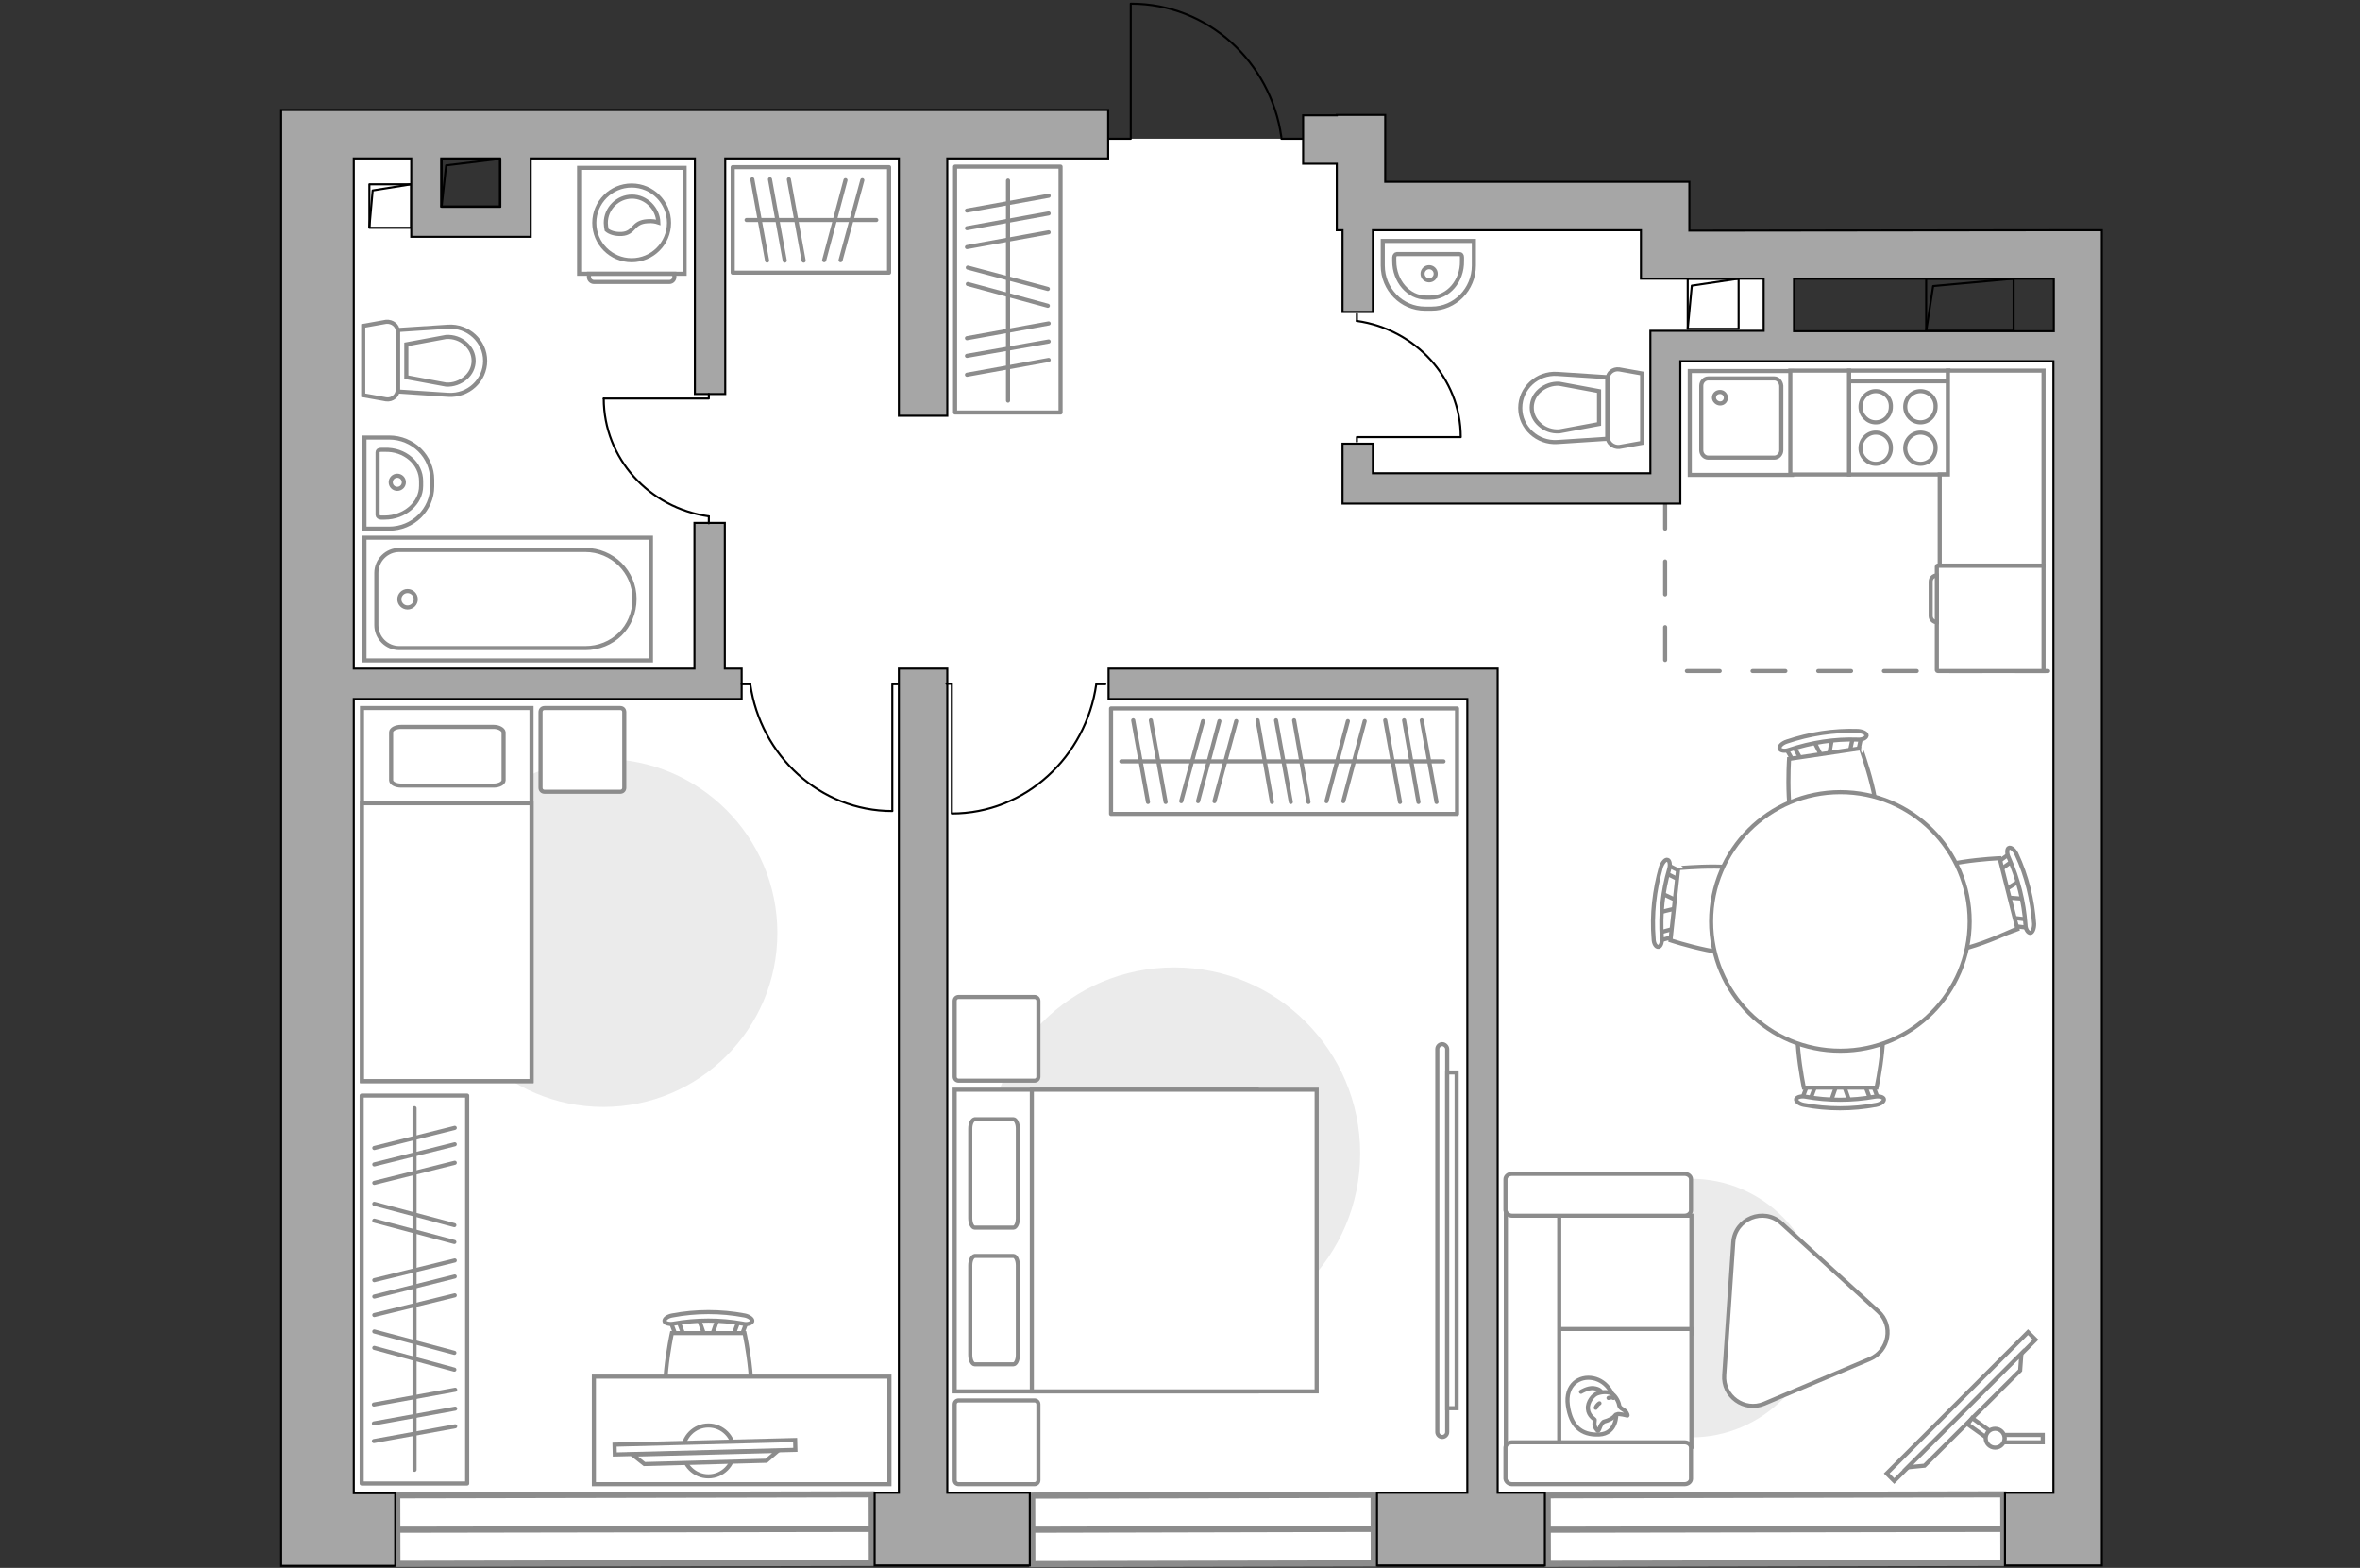 <?xml version="1.0" encoding="utf-8"?>
<!-- Generator: Adobe Illustrator 27.2.0, SVG Export Plug-In . SVG Version: 6.00 Build 0)  -->
<svg version="1.1" xmlns="http://www.w3.org/2000/svg" xmlns:xlink="http://www.w3.org/1999/xlink" x="0px" y="0px"
	 viewBox="0 0 575 382" style="enable-background:new 0 0 575 382;" xml:space="preserve">
<rect x="0" y="0" width="575" height="382" fill="#333333" stroke="none"/>
<style type="text/css">
	.st0{fill:#FFFFFF;}
	.st1{fill:#FFFFFF;stroke:#8C8C8C;stroke-width:1.5;stroke-linecap:round;stroke-miterlimit:10;}
	.st2{fill:none;stroke:#8C8C8C;stroke-linecap:round;stroke-linejoin:round;stroke-miterlimit:10;stroke-dasharray:8;}
	.st3{fill:none;stroke:#000000;stroke-width:0.5;stroke-linecap:round;stroke-linejoin:round;stroke-miterlimit:10;}
	.st4{fill:#A6A6A6;stroke:#000000;stroke-width:0.5;stroke-miterlimit:10;}
	.st5{fill:#FFFFFF;stroke:#8C8C8C;stroke-miterlimit:10;}
	.st6{fill:#EBEBEB;}
	.st7{fill:none;stroke:#8C8C8C;stroke-linecap:round;stroke-linejoin:round;stroke-miterlimit:10;}
	.st8{fill:#FFFFFF;stroke:#8C8C8C;stroke-linecap:round;stroke-linejoin:round;stroke-miterlimit:10;}
	.st9{fill-rule:evenodd;clip-rule:evenodd;fill:#FFFFFF;fill-opacity:0.1;stroke:#8C8C8C;stroke-miterlimit:10;}
</style>
<g id="bg_1_">
	<polygon class="st0" points="433.4,84.3 433.4,62.8 405.7,62.8 405.7,49.5 331.7,49.5 331.7,33.8 317.3,33.8 269.9,33.8 
		125.5,33.8 125.5,54 105.2,54 105.2,33.8 78,33.8 77.3,372.5 506.3,372.5 506.3,84.3 	"/>
</g>
<g id="windows_1_">
	<g>
		
			<rect x="251.5" y="364.3" transform="matrix(1 -2.093495e-03 2.093495e-03 1 -0.779 0.615)" class="st1" width="83.2" height="16.7"/>
		<line class="st1" x1="251.5" y1="372.7" x2="334.8" y2="372.5"/>
	</g>
	<g>
		
			<rect x="96.8" y="364.2" transform="matrix(1 -2.093547e-03 2.093547e-03 1 -0.78 0.325)" class="st1" width="115.6" height="16.7"/>
		<line class="st1" x1="96.8" y1="372.7" x2="212.4" y2="372.5"/>
	</g>
	<g>
		
			<rect x="377.1" y="364.2" transform="matrix(1 -2.093542e-03 2.093542e-03 1 -0.779 0.906)" class="st1" width="111" height="16.7"/>
		<line class="st1" x1="377.1" y1="372.7" x2="488.1" y2="372.5"/>
	</g>
</g>
<g id="plan">
	<polyline class="st2" points="405.7,120.8 405.7,163.5 504.9,163.5 	"/>
	<g>
		<polyline class="st3" points="275.5,0.9 275.5,33.8 269.9,33.8 		"/>
		<line class="st3" x1="317.3" y1="33.8" x2="312.2" y2="33.8"/>
		<path class="st3" d="M312.2,33.4c-2.6-18.4-18-32.5-36.6-32.5"/>
	</g>
	<g>
		<rect x="90" y="44.9" class="st3" width="10.2" height="10.6"/>
		<polyline class="st3" points="90,55.4 90.8,46.4 100.2,44.9 		"/>
	</g>
	<g>
		<rect x="411.2" y="67.9" class="st3" width="12.4" height="12.2"/>
		<polyline class="st3" points="411.2,80.1 412.2,69.6 423.6,67.9 		"/>
	</g>
	<g>
		<rect x="469.3" y="67.9" class="st3" width="21.3" height="12.7"/>
		<polyline class="st3" points="469.3,80.7 471,69.7 490.6,67.9 		"/>
	</g>
	<g>
		<path class="st4" d="M500.4,56.1L500.4,56.1l-88.8,0.1V44.3h-10h-1.8h-62.3V28h-11.8v0.1h-8.2v11.8h8.2v16.2h1.4V76h7.4V56.1h3
			h62.3v0.1v1v10.7h29.9v12.7h-27.6v1.5V88v27.3h-67.6v-7.2h-7.4v7.2v6.8v0.6h82.3V122v-6.8V88h90.9v275.7h-11.8v17.7h23.6v-13v-4.7
			V67.9V56.2v-0.1H500.4z M500.4,80.7h-63.3V67.9h63.3V80.7z"/>
		<polygon class="st4" points="230.8,162.9 219,162.9 219,363.7 213.1,363.7 213.1,381.4 250.9,381.4 250.9,363.7 230.8,363.7 		"/>
		<path class="st4" d="M83.2,26.8H68.5v337v3.8v13.9h27.8v-17.7H86.2V170.3h94.5v-7.4h-4.1v-35.5h-7.4v35.5h-83V38.6h14v19.1h7h0.4
			h14.3h7.4v-7.4V38.6h40v57.4h7.4V38.6H219v62.7h11.8V38.6H270V26.8H86.2H83.2z M121.8,50.3h-14.3V38.6h14.3V50.3z"/>
		<polygon class="st4" points="364.9,170.3 364.9,168.2 364.9,162.9 270.1,162.9 270.1,170.3 357.5,170.3 357.5,363.7 335.5,363.7 
			335.5,381.4 376.4,381.4 376.4,363.7 364.9,363.7 		"/>
	</g>
	<g>
		<rect x="107.6" y="38.7" class="st3" width="14.3" height="11.7"/>
		<polyline class="st3" points="107.6,50.3 108.7,40.3 121.8,38.7 		"/>
	</g>
	<g>
		<path id="wc_00000054962273456263413050000007240875303811314565_" class="st5" d="M108.7,82.1"/>
		<g id="Group_26_00000110436449348492499770000003603127004881502094_">
			<path id="Vector_130_00000141444464153486136660000016011521840908331658_" class="st5" d="M96.9,80.7V95c0,1.4-1.3,2.5-2.8,2.3
				l-5.6-1l0-16.9l5.6-1C95.6,78.3,96.9,79.3,96.9,80.7z"/>
			<path id="Vector_131_00000138550145756518801590000015049081795756765360_" class="st5" d="M118.2,87.9c0,4.8-4.1,8.6-9,8.3
				L97,95.4v-15l12.2-0.8C114,79.3,118.2,83.1,118.2,87.9z"/>
			<path id="Vector_132_00000096741614809153202550000007839733466149132450_" class="st5" d="M99,91.9l9.7,1.8
				c1.7,0.1,3.4-0.5,4.7-1.6c1.3-1.1,2-2.6,2-4.2c0-1.6-0.7-3.1-2-4.2c-1.2-1.1-2.9-1.7-4.7-1.6L99,83.9V91.9z"/>
		</g>
	</g>
	<g>
		<path id="Vector_134_00000047054508325629811120000015844466394147280772_" class="st5" d="M105.3,116.9v1.6
			c0,5.7-4.7,10.3-10.5,10.3h-6v-22.2h6C100.6,106.6,105.3,111.2,105.3,116.9z"/>
		<path id="Vector_133_00000140730736799016950380000010254624713655182257_" class="st5" d="M102.6,117.2v1.2c0,4.2-4,7.7-8.9,7.7
			h-0.9c-0.4,0-0.8-0.3-0.8-0.6v-15.3c0-0.4,0.3-0.6,0.8-0.6h0.9C98.6,109.4,102.6,112.9,102.6,117.2z"/>
		<circle class="st5" cx="96.8" cy="117.5" r="1.6"/>
	</g>
	<g>
		<path id="wc_00000177468691346511037850000007601661122276325290_" class="st5" d="M379.9,105.1"/>
		<g id="Group_26_00000052790147410494628650000015900182973284179371_">
			<path id="Vector_130_00000149372832673479483790000013852373527114375069_" class="st5" d="M391.7,106.5l0-14.2
				c0-1.4,1.3-2.5,2.8-2.3l5.6,1v16.9l-5.6,1C393,109,391.7,107.9,391.7,106.5z"/>
			<path id="Vector_131_00000159434310665879411980000000478380268053418170_" class="st5" d="M370.4,99.4c0-4.8,4.1-8.6,9-8.3
				l12.2,0.8v15l-12.2,0.8C374.6,108,370.4,104.2,370.4,99.4z"/>
			<path id="Vector_132_00000128471228154154582910000018006945820785174966_" class="st5" d="M389.6,95.3l-9.7-1.8
				c-1.7-0.1-3.4,0.5-4.7,1.6c-1.3,1.1-2,2.6-2,4.2c0,1.6,0.7,3.1,2,4.2c1.2,1.1,2.9,1.7,4.7,1.6l9.7-1.8L389.6,95.3z"/>
		</g>
	</g>
	<g>
		<path id="Vector_134_00000039134661182101484570000010881807649437531551_" class="st5" d="M348.8,75.2h-1.6
			c-5.7,0-10.3-4.7-10.3-10.5v-6h22.2v6C359.1,70.5,354.5,75.2,348.8,75.2z"/>
		<path id="Vector_133_00000144336225176375112260000017951630780367026868_" class="st5" d="M348.6,72.5h-1.2c-4.2,0-7.7-4-7.7-8.9
			v-0.9c0-0.4,0.3-0.8,0.6-0.8h15.3c0.4,0,0.6,0.3,0.6,0.8v0.9C356.3,68.5,352.8,72.5,348.6,72.5z"/>
		<circle class="st5" cx="348.2" cy="66.7" r="1.6"/>
	</g>
	<g>
		<g>
			<path id="Vector_135_00000098924545686015580280000017054296085363446428_" class="st5" d="M158.6,160.9H88.8V131h69.8V160.9z"/>
			<path id="Vector_136_00000087396877212963517080000008016399409073693354_" class="st5" d="M154.6,145.9L154.6,145.9
				c0,7-5.4,12-12,12H97.3c-3.1,0-5.6-2.5-5.6-5.6v-12.7c0-3.1,2.5-5.6,5.6-5.6h45.3C149.2,134,154.6,139.3,154.6,145.9z"/>
		</g>
		<circle class="st5" cx="99.3" cy="146" r="2"/>
	</g>
	<g>
		<g id="Group_27_00000052092408343824114590000000687479189026238654_">
			<path id="Vector_140_00000029738453332391438780000007073055264313956022_" class="st5" d="M411.7,115.7h24.9V90.4h-24.9V115.7z"
				/>
		</g>
		<path id="Vector_141_00000160902736409550164610000015871927286558888116_" class="st5" d="M432.3,92.2h-16.1
			c-0.9,0-1.7,0.8-1.7,1.8v15.7c0,1,0.8,1.8,1.7,1.8h16.1c0.9,0,1.7-0.8,1.7-1.8V94C433.9,93,433.2,92.2,432.3,92.2z"/>
		<path id="Vector_139_00000102506031580211936250000009395964336782485398_" class="st5" d="M419.1,98.3c-0.8,0-1.5-0.7-1.5-1.4
			c0-0.8,0.6-1.4,1.5-1.4c0.8,0,1.4,0.7,1.4,1.4C420.5,97.7,419.9,98.3,419.1,98.3z"/>
	</g>
</g>
<g id="furniture_1_">
	<path id="Vector_00000059296126364986264920000013004066146363219636_" class="st6" d="M286.1,235.7c25,0,45.3,20.3,45.3,45.3
		s-20.3,45.3-45.3,45.3s-45.3-20.3-45.3-45.3S261,235.7,286.1,235.7z"/>
	<g>
		<path id="Vector_98_00000028326571947836839060000016934192090456936088_" class="st5" d="M306.2,339v-73.5h-73.6V339H306.2z"/>
		<path id="Vector_99_00000119836131184499651120000016092037739154306436_" class="st5" d="M320.8,265.5V339h-69.4v-64.8v-8.7h9.4
			H320.8z"/>
		<path id="Vector_100_00000128474182487681532800000003850805852994248371_" class="st7" d="M236.4,308.3v21.8
			c0,1.3,0.5,2.3,1.1,2.3h9.4c0.6,0,1.1-1,1.1-2.3v-21.8c0-1.3-0.5-2.3-1.1-2.3h-9.4C236.9,306.1,236.4,307,236.4,308.3z"/>
		<path id="Vector_101_00000103237186692746193430000009099703916410049187_" class="st7" d="M236.4,275v21.8c0,1.3,0.5,2.3,1.1,2.3
			h9.4c0.6,0,1.1-1,1.1-2.3V275c0-1.3-0.5-2.3-1.1-2.3h-9.4C236.9,272.8,236.4,273.7,236.4,275z"/>
	</g>
	<path id="Vector_5_00000008850210478802450750000001652295065615521441_" class="st8" d="M252,242.9h-18.4c-0.6,0-1,0.4-1,1v18.4
		c0,0.6,0.4,1,1,1H252c0.6,0,1-0.4,1-1v-18.4C253,243.3,252.6,242.9,252,242.9z"/>
	<path id="Vector_5_00000181787595102178517950000004029583388831906999_" class="st8" d="M252,341.2h-18.4c-0.6,0-1,0.4-1,1v18.4
		c0,0.6,0.4,1,1,1H252c0.6,0,1-0.4,1-1v-18.4C253,341.6,252.6,341.2,252,341.2z"/>
	<g>
		<path class="st5" d="M352.6,348.9c0,0.7-0.6,1.2-1.2,1.2c-0.7,0-1.2-0.6-1.2-1.2l0-93.3c0-0.7,0.6-1.2,1.2-1.2s1.2,0.6,1.2,1.2
			L352.6,348.9z"/>
		<rect x="352.6" y="261.3" class="st5" width="2.3" height="81.8"/>
	</g>
	
		<rect x="178.5" y="40.8" transform="matrix(-1 -1.224647e-16 1.224647e-16 -1 395.119 107.233)" class="st7" width="38.1" height="25.7"/>
	<line class="st7" x1="195.8" y1="63.5" x2="192.2" y2="43.7"/>
	<line class="st7" x1="191.2" y1="63.5" x2="187.6" y2="43.7"/>
	<line class="st7" x1="186.9" y1="63.5" x2="183.3" y2="43.7"/>
	<line class="st7" x1="204.8" y1="63.4" x2="210.1" y2="43.9"/>
	<line class="st7" x1="200.8" y1="63.4" x2="206" y2="43.9"/>
	<line class="st7" x1="213.5" y1="53.6" x2="181.9" y2="53.6"/>
	
		<rect x="215.6" y="57.7" transform="matrix(2.720052e-11 -1 1 2.720052e-11 175 316.102)" class="st7" width="59.9" height="25.7"/>
	<line class="st7" x1="235.6" y1="60.2" x2="255.5" y2="56.6"/>
	<line class="st7" x1="235.6" y1="55.6" x2="255.5" y2="52"/>
	<line class="st7" x1="235.6" y1="51.3" x2="255.5" y2="47.7"/>
	<line class="st7" x1="235.6" y1="91.3" x2="255.5" y2="87.7"/>
	<line class="st7" x1="235.6" y1="86.7" x2="255.5" y2="83.2"/>
	<line class="st7" x1="235.6" y1="82.4" x2="255.5" y2="78.8"/>
	<line class="st7" x1="235.8" y1="69.2" x2="255.3" y2="74.5"/>
	<line class="st7" x1="235.8" y1="65.2" x2="255.3" y2="70.4"/>
	<line class="st7" x1="245.6" y1="97.6" x2="245.6" y2="44"/>
	<rect x="270.7" y="172.6" class="st7" width="84.3" height="25.7"/>
	<line class="st7" x1="337.5" y1="175.5" x2="341.1" y2="195.4"/>
	<line class="st7" x1="342.1" y1="175.5" x2="345.6" y2="195.4"/>
	<line class="st7" x1="346.4" y1="175.5" x2="350" y2="195.4"/>
	<line class="st7" x1="306.4" y1="175.5" x2="309.9" y2="195.4"/>
	<line class="st7" x1="310.9" y1="175.5" x2="314.5" y2="195.4"/>
	<line class="st7" x1="315.3" y1="175.5" x2="318.8" y2="195.4"/>
	<line class="st7" x1="276.1" y1="175.5" x2="279.7" y2="195.4"/>
	<line class="st7" x1="280.4" y1="175.5" x2="284" y2="195.4"/>
	<line class="st7" x1="328.4" y1="175.7" x2="323.2" y2="195.2"/>
	<line class="st7" x1="332.5" y1="175.7" x2="327.3" y2="195.2"/>
	<line class="st7" x1="297.1" y1="175.7" x2="291.9" y2="195.2"/>
	<line class="st7" x1="293.1" y1="175.7" x2="287.8" y2="195.2"/>
	<line class="st7" x1="301.2" y1="175.7" x2="295.9" y2="195.2"/>
	<line class="st7" x1="273.2" y1="185.5" x2="351.7" y2="185.5"/>
	<g>
		<path id="Vector_142_00000083055512043471280370000003937199139483461257_" class="st5" d="M450.5,115.6l24.2,0l0-25.3l-24.2,0
			L450.5,115.6z"/>
		<g id="Group_28_00000031924784606945590020000012205091199385307806_">
			<g id="Group_29_00000166634039817989230810000005651718448831485854_">
				<path id="Vector_143_00000120535873490646217050000005432927468807379886_" class="st5" d="M467.9,105.4c-2,0-3.7,1.7-3.7,3.8
					c0,2.1,1.7,3.8,3.7,3.8c2.1,0,3.7-1.7,3.7-3.8C471.7,107.1,470,105.4,467.9,105.4z"/>
				<path id="Vector_144_00000159446228770453860510000007934901473130607771_" class="st5" d="M467.9,95.3c-2,0-3.7,1.7-3.7,3.8
					c0,2.1,1.7,3.8,3.7,3.8c2.1,0,3.7-1.7,3.7-3.8C471.7,97,470,95.3,467.9,95.3z"/>
			</g>
			<g id="Group_30_00000056413558064631018520000011666664802677985460_">
				<path id="Vector_145_00000170276384406826486790000007276924551096543144_" class="st5" d="M457,105.4c-2,0-3.7,1.7-3.7,3.8
					c0,2.1,1.7,3.8,3.7,3.8c2.1,0,3.7-1.7,3.7-3.8C460.8,107.1,459.1,105.4,457,105.4z"/>
				<path id="Vector_146_00000039092075658585871220000000371291666881038513_" class="st5" d="M457,95.3c-2,0-3.7,1.7-3.7,3.8
					c0,2.1,1.7,3.8,3.7,3.8c2.1,0,3.7-1.7,3.7-3.8C460.8,97,459.1,95.3,457,95.3z"/>
			</g>
		</g>
		<path id="Vector_147_00000088836566455897043980000014925146725207942591_" class="st5" d="M474.6,92.9l-23.9,0"/>
	</g>
	<g>
		<path id="Vector_8_00000086689291624884081340000000315325597384013240_" class="st5" d="M471.9,138v25.3c0,0.1,0.1,0.2,0.2,0.2
			h25.8v-25.7h-25.8C472,137.8,471.9,137.9,471.9,138z"/>
		<path id="Vector_9_00000151534006664094243970000015951758496323465144_" class="st5" d="M471.9,151.6v-11.4
			c-0.9,0-1.5,0.7-1.5,1.5v8.4C470.4,150.9,471.1,151.6,471.9,151.6z"/>
	</g>
	<g id="Group_34_00000176045445994943156400000004640830704530848146_">
		<path id="Vector_158_00000160888935302233479200000008866312306458631821_" class="st3" d="M355.8,106.5l-25.2,0v1.1"/>
		<path id="Vector_159_00000155840384519195142830000008849016858344368311_" class="st3" d="M330.6,76.5v1.7"/>
		<path id="Vector_160_00000029724732244613756150000003507673645242325438_" class="st3" d="M330.6,78.2
			c14.2,2,25.3,13.9,25.3,28.3"/>
	</g>
	<g id="Group_34_00000047752578072470316300000014017847701649216154_">
		<path id="Vector_158_00000181769998860186500780000001548179074727110022_" class="st3" d="M147.1,97.1l25.6,0V96"/>
		<path id="Vector_159_00000124853310378461112720000000848391737881581184_" class="st3" d="M172.7,127.5v-1.7"/>
		<path id="Vector_160_00000132080345324930612460000015732462135484345785_" class="st3" d="M172.7,125.8
			c-14.5-2-25.6-14.1-25.6-28.7"/>
	</g>
	<g id="Group_34_00000083062762235868826530000014134280807500776619_">
		<path id="Vector_158_00000051365144444881970930000018237537941662417314_" class="st3" d="M231.9,198l0-31.4h-1.3"/>
		<path id="Vector_159_00000071547021728720481460000001338627753519536812_" class="st3" d="M269.3,166.7h-2.1"/>
		<path id="Vector_160_00000164509191426470716150000002755678692242521746_" class="st3" d="M267.1,166.7
			c-2.5,17.7-17.3,31.5-35.2,31.5"/>
	</g>
	<g id="Group_34_00000171677385588484085500000000556635308302955683_">
		<path id="Vector_158_00000102546115585120719170000001295330272615713935_" class="st3" d="M217.4,197.5l0-30.8h1.3"/>
		<path id="Vector_159_00000078009785435468633920000009058428648391329414_" class="st3" d="M180.7,166.7h2.1"/>
		<path id="Vector_160_00000077318676702456681970000013145568881129262745_" class="st3" d="M182.8,166.7
			c2.5,17.4,17,30.9,34.6,30.9"/>
	</g>
	<path id="Vector_00000138560140034504757610000002454419395064622772_" class="st6" d="M412,287.2c-17.4,0-31.5,14.1-31.5,31.5
		c0,17.4,14.1,31.5,31.5,31.5c17.4,0,31.5-14.1,31.5-31.5C443.5,301.3,429.4,287.2,412,287.2z"/>
	<path class="st5" d="M429.8,342l25.8-10.9c4.7-2,5.8-8.2,2-11.6L434,298c-4.3-3.9-11.3-1.1-11.7,4.7l-2.2,32.3
		C419.7,340.2,425,344,429.8,342z"/>
	<g>
		<path class="st5" d="M141.1,66.7l25.7,0l0-25.8l-25.7,0L141.1,66.7z"/>
		<path class="st9" d="M144.7,68.7l18.4,0c0.7,0,1.2-0.6,1.2-1.2v-0.8l-20.8,0v0.8C143.5,68.2,144.1,68.7,144.7,68.7z"/>
	</g>
	<circle class="st5" cx="153.9" cy="54.3" r="9.1"/>
	<path class="st5" d="M151.5,57c3.2-0.2,2.5-2.9,6.3-3.1c1.2-0.1,2,0.1,2.6,0.3c-0.1-3.4-3-6.3-6.4-6.3c-3.5,0-6.4,2.9-6.4,6.4
		c0,0.6,0.1,1.1,0.2,1.7C148.5,56.6,149.8,57.1,151.5,57z"/>
	<g id="Group_2_00000134949959890596783230000004406049053180716688_">
		<g id="Group_3_00000039091948555384550450000000652441976361672853_">
			<path id="Vector_10_00000033363853216689734030000001280031931642538916_" class="st5" d="M446.4,179.7l-0.9,5.1l-1.3,0.2
				l-2.4-4.7L446.4,179.7z"/>
		</g>
		<g id="Group_4_00000180353195909902752180000016964221896736890814_">
			<path id="Vector_11_00000171699847691580858080000003247396878617589381_" class="st5" d="M437.9,185.8c-0.4,0.1-0.9-0.1-1-0.4
				l-2.1-3.7c-0.2-0.4,0-0.8,0.6-0.9c0.5-0.2,1.1,0,1.2,0.3l2.1,3.7c0.2,0.4,0,0.8-0.6,0.9C438,185.8,438,185.8,437.9,185.8z"/>
		</g>
		<g id="Group_5_00000010270428998102302190000013067685007424142269_">
			<path id="Vector_12_00000119807105011593628990000012953794497408897960_" class="st5" d="M451.7,183.8c-0.1,0-0.1,0-0.2,0
				c-0.6,0-0.9-0.3-0.8-0.7l0.9-4.2c0.1-0.4,0.6-0.7,1.2-0.6c0.6,0,0.9,0.3,0.8,0.7l-0.9,4.2C452.5,183.4,452.1,183.7,451.7,183.8z"
				/>
		</g>
		<path id="Vector_13_00000147185686855218203310000000703610981058113708_" class="st5" d="M456.4,202.8
			c-2.6,3.5-13.9,5.2-17.5,2.6c-4.2-3.1-3-20.5-3-20.5l17.5-2.6C453.3,182.3,459.5,198.6,456.4,202.8z"/>
		<path id="Vector_14_00000168108424923047023350000000625918318607527576_" class="st5" d="M452.6,180.2
			c-5.6-0.2-11.3,0.7-16.7,2.5c-1.1,0.4-2.1,0.2-2.3-0.3c-0.2-0.5,0.5-1.3,1.7-1.7c5.6-1.9,11.5-2.8,17.4-2.6
			c1.2,0.1,2.1,0.6,2.1,1.1C454.7,179.8,453.7,180.3,452.6,180.2z"/>
	</g>
	<g id="Group_2_00000156583318912842382310000013983092762666118072_">
		<g id="Group_3_00000051365595507147521930000007251800240047995314_">
			<path id="Vector_10_00000125599030567773470020000008286619267738156479_" class="st5" d="M446,268.6l1.7-4.9h1.3l1.7,4.9H446z"
				/>
		</g>
		<g id="Group_4_00000014610336103753264790000006164968969509667234_">
			<path id="Vector_11_00000159463586591139460730000016736986353353778066_" class="st5" d="M455.4,263.8c0.4,0,0.8,0.2,0.9,0.5
				l1.5,4c0.1,0.4-0.1,0.7-0.7,0.8c-0.5,0.1-1.1-0.1-1.1-0.4l-1.5-4c-0.1-0.4,0.1-0.7,0.7-0.8C455.2,263.8,455.3,263.8,455.4,263.8z
				"/>
		</g>
		<g id="Group_5_00000099639931346319414620000016450155284833801612_">
			<path id="Vector_12_00000021797451369730664110000013996559052850957991_" class="st5" d="M441.4,263.8c0.1,0,0.1,0,0.2,0
				c0.5,0.1,0.8,0.4,0.7,0.8l-1.5,4c-0.1,0.4-0.7,0.6-1.2,0.4c-0.5-0.1-0.8-0.4-0.7-0.8l1.5-4C440.5,264.1,440.9,263.8,441.4,263.8z
				"/>
		</g>
		<path id="Vector_13_00000063605811095724293530000015877327021672586652_" class="st5" d="M439.5,244.3c3.1-3.1,14.5-3.1,17.7,0
			c3.7,3.7,0,20.7,0,20.7h-17.7C439.5,265,435.9,248,439.5,244.3z"/>
		<path id="Vector_14_00000121976068743997922850000008422513859792793744_" class="st5" d="M439.9,267.2c5.5,1,11.3,1,16.9,0
			c1.1-0.2,2.1,0.1,2.2,0.6c0.1,0.5-0.7,1.2-1.9,1.4c-5.8,1.1-11.8,1.1-17.6,0c-1.1-0.2-2-0.9-1.9-1.4
			C437.8,267.3,438.8,267,439.9,267.2z"/>
	</g>
	<g id="Group_2_00000081637238929380891690000015347172790803270284_">
		<g id="Group_3_00000048466919024821577680000002956542939601465518_">
			<path id="Vector_10_00000025421152077581735900000008112283957844037011_" class="st5" d="M493.3,219l-5.2-0.4l-0.3-1.3l4.4-2.8
				L493.3,219z"/>
		</g>
		<g id="Group_4_00000148663270494236597360000011019833510696521113_">
			<path id="Vector_11_00000003073532532750111010000001102448070283990968_" class="st5" d="M486.4,211.1c-0.1-0.4,0-0.9,0.3-1
				l3.5-2.5c0.3-0.2,0.8,0,1,0.5c0.2,0.5,0.1,1.1-0.2,1.2l-3.5,2.5c-0.3,0.2-0.8,0-1-0.5C486.4,211.3,486.4,211.2,486.4,211.1z"/>
		</g>
		<g id="Group_5_00000134932704230304279550000017253315007418587572_">
			<path id="Vector_12_00000156549995117398233350000005841045266406813871_" class="st5" d="M489.8,224.7c0-0.1,0-0.1-0.1-0.2
				c0-0.6,0.2-0.9,0.6-0.9l4.3,0.5c0.4,0,0.7,0.5,0.7,1.1c0,0.6-0.2,0.9-0.6,0.9l-4.3-0.5C490.3,225.5,489.9,225.2,489.8,224.7z"/>
		</g>
		<path id="Vector_13_00000181772169782943545530000017964726795733142162_" class="st5" d="M471.4,231.3
			c-3.8-2.3-6.6-13.3-4.3-17.1c2.7-4.4,20.1-5.1,20.1-5.1l4.3,17.1C491.4,226.2,475.8,233.9,471.4,231.3z"/>
		<path id="Vector_14_00000081610975117693992630000002686010318880324535_" class="st5" d="M493.5,225.3
			c-0.4-5.6-1.8-11.2-4.1-16.4c-0.5-1-0.4-2.1,0-2.3c0.5-0.3,1.4,0.4,1.9,1.5c2.5,5.3,3.9,11.2,4.3,17c0,1.2-0.4,2.1-0.9,2.2
			C494.1,227.3,493.5,226.4,493.5,225.3z"/>
	</g>
	<g id="Group_2_00000038415061359866336180000004621273562042742192_">
		<g id="Group_3_00000016074293840670552750000015780925978125488008_">
			<path id="Vector_10_00000063610429253862267270000015722262672894769579_" class="st5" d="M404.7,217.6l4.7,2.2l-0.1,1.3
				l-5.1,1.2L404.7,217.6z"/>
		</g>
		<g id="Group_4_00000065044334815522898440000001965297141505719469_">
			<path id="Vector_11_00000149354004480030449290000013131598753022935180_" class="st5" d="M408.5,227.4c0,0.4-0.3,0.8-0.6,0.8
				l-4.1,1.1c-0.4,0.1-0.7-0.2-0.8-0.8c0-0.6,0.3-1.1,0.6-1.1l4.1-1.1c0.4-0.1,0.7,0.2,0.8,0.8C408.5,227.3,408.5,227.3,408.5,227.4
				z"/>
		</g>
		<g id="Group_5_00000048474050956932498790000014965140215955316119_">
			<path id="Vector_12_00000077324997091402114810000018386731840347684249_" class="st5" d="M409.9,213.5c0,0.1,0,0.1,0,0.2
				c-0.2,0.5-0.5,0.8-0.9,0.6l-3.8-1.9c-0.4-0.2-0.5-0.8-0.3-1.3c0.2-0.5,0.5-0.8,0.9-0.6l3.8,1.9
				C409.8,212.6,410,213.1,409.9,213.5z"/>
		</g>
		<path id="Vector_13_00000102525961299451097980000013093736164972046209_" class="st5" d="M429.5,213.7c2.8,3.4,1.6,14.8-1.9,17.6
			c-4,3.3-20.6-2.2-20.6-2.2l1.9-17.6C408.9,211.6,426.2,209.7,429.5,213.7z"/>
		<path id="Vector_14_00000078746040383016103700000000800687166901827260_" class="st5" d="M406.7,211.7
			c-1.6,5.4-2.2,11.1-1.8,16.8c0.1,1.2-0.3,2.1-0.8,2.2c-0.6,0.1-1.2-0.8-1.2-2c-0.5-5.9,0.2-11.8,1.8-17.5c0.4-1.1,1.1-1.9,1.6-1.7
			C406.8,209.6,407,210.7,406.7,211.7z"/>
	</g>
	<g>
		<circle class="st5" cx="448.4" cy="224.5" r="31.5"/>
	</g>
	<g>
		<path id="Vector_55_00000030457909129249484480000018140665127203433122_" class="st5" d="M366.9,296.2v28.7h45.2v-28.7H366.9z"/>
		<path id="Vector_56_00000082330598571067198500000005636771960901340039_" class="st5" d="M366.9,323.8v28.7h45.2v-28.7H366.9z"/>
		<path id="Vector_57_00000067205383531143573370000008205421264527326884_" class="st5" d="M379.9,291.1l-13-2.7v68.1h13V291.1z"/>
		<path id="Vector_58_00000091704896707398930930000001849255979512232893_" class="st5" d="M368.4,296.2h42c0.9,0,1.6-0.6,1.6-1.3
			v-7.6c0-0.7-0.7-1.3-1.6-1.3h-42c-0.9,0-1.6,0.6-1.6,1.3v7.6C366.9,295.6,367.6,296.2,368.4,296.2z"/>
		<path id="Vector_59_00000139258215407212906530000015953398927398862249_" class="st5" d="M368.4,361.6h42c0.9,0,1.6-0.6,1.6-1.3
			v-7.6c0-0.7-0.7-1.3-1.6-1.3h-42c-0.9,0-1.6,0.6-1.6,1.3v7.6C366.9,361,367.6,361.6,368.4,361.6z"/>
		<g>
			<path class="st8" d="M393.8,344.5c0,0,0.2,4.8-4.2,5s-6.9-2.1-7.6-7.1c-0.7-5,2.8-7.3,6.2-6.6
				C391.5,336.5,393.8,339.7,393.8,344.5z"/>
			<path class="st8" d="M390.7,346.4c0,0-0.6,0.5-0.9,1.4s-0.5,0.8-0.5,0.8s-1-0.8-0.8-2.1c0.1-0.7,0-0.7,0-0.7s-1.5-0.9-1.6-2.5
				c-0.2-1.7,1.3-3.5,2.3-3.8c1.1-0.4,2.7-0.5,3.6,0.1c0.9,0.6,1.6,2,1.7,2.8c0.2,0.9,1.4,1,1.8,1.8c0.4,0.7,0.2,0.7,0.2,0.7
				s-2.2-0.6-2.6-0.3C393.4,344.6,393.6,345.6,390.7,346.4z"/>
			<path class="st8" d="M389.7,341.9c0,0-0.6,0.3-0.9,1.1"/>
			<path class="st8" d="M391.9,340.6c0,0,0.7-0.3,1.2,0"/>
			<path class="st7" d="M390.1,339.1c0,0-0.2-0.7-1.9-0.9c-1.4-0.1-3,0.9-3,0.9"/>
		</g>
	</g>
	<g>
		
			<rect x="453.4" y="341.4" transform="matrix(-0.707 0.707 -0.707 -0.707 1057.877 247.221)" class="st5" width="48.7" height="2.6"/>
		<polygon class="st5" points="468.9,357.1 492.2,333.9 492.5,329.8 464.8,357.5 		"/>
		<g>
			<path class="st5" d="M488.4,350.4c0,0.4-0.1,0.7-0.3,1h9.6v-1.8h-9.5C488.3,349.9,488.4,350.2,488.4,350.4z"/>
			<path class="st5" d="M483.9,350.2c0.1-0.7,0.4-1.3,0.9-1.6l-4.3-3.1l-1.1,1.5L483.9,350.2z"/>
		</g>
		<circle class="st5" cx="486.1" cy="350.4" r="2.3"/>
	</g>
	<path id="Vector_00000158722993684793229320000000898525141627976865_" class="st6" d="M147,269.7c-23.4,0-42.4-19-42.4-42.4
		s19-42.4,42.4-42.4s42.4,19,42.4,42.4S170.4,269.7,147,269.7z"/>
	
		<rect x="53.7" y="301.4" transform="matrix(-1.175789e-11 1 -1 -1.175789e-11 415.223 213.236)" class="st7" width="94.5" height="25.7"/>
	<line class="st7" x1="110.9" y1="338.6" x2="91.1" y2="342.2"/>
	<line class="st7" x1="110.9" y1="343.2" x2="91.1" y2="346.8"/>
	<line class="st7" x1="110.9" y1="347.5" x2="91.1" y2="351.1"/>
	<line class="st7" x1="110.7" y1="329.6" x2="91.2" y2="324.4"/>
	<line class="st7" x1="110.7" y1="333.7" x2="91.2" y2="328.4"/>
	<line class="st7" x1="110.7" y1="298.5" x2="91.2" y2="293.3"/>
	<line class="st7" x1="110.7" y1="302.6" x2="91.2" y2="297.4"/>
	<line class="st7" x1="110.8" y1="307.1" x2="91.2" y2="311.9"/>
	<line class="st7" x1="110.8" y1="315.6" x2="91.2" y2="320.4"/>
	<line class="st7" x1="110.8" y1="311" x2="91.2" y2="315.9"/>
	<line class="st7" x1="110.8" y1="274.8" x2="91.2" y2="279.7"/>
	<line class="st7" x1="110.8" y1="283.3" x2="91.2" y2="288.2"/>
	<line class="st7" x1="110.8" y1="278.8" x2="91.2" y2="283.7"/>
	<line class="st7" x1="101" y1="270" x2="101" y2="358.1"/>
	<g>
		<path id="Vector_2_00000093871478550885708210000013260772023519489470_" class="st5" d="M88.2,263.4h41.3v-90.9H88.2V263.4z"/>
		<path id="Vector_3_00000173120933256393511240000004068133564057800115_" class="st5" d="M129.5,263.4H88.2v-67.7h36.4h4.9v9.2
			V263.4z"/>
		<path id="Vector_4_00000168083906207628461490000008753809410071290769_" class="st7" d="M120.3,177.1H97.7
			c-1.3,0-2.4,0.6-2.4,1.3v11.7c0,0.7,1.1,1.3,2.4,1.3h22.6c1.3,0,2.4-0.6,2.4-1.3v-11.7C122.6,177.7,121.5,177.1,120.3,177.1z"/>
	</g>
	<path id="Vector_5_00000114765745743166740280000004615789909140851878_" class="st8" d="M152.1,191.9v-18.4c0-0.6-0.4-1-1-1h-18.4
		c-0.6,0-1,0.4-1,1v18.4c0,0.6,0.4,1,1,1h18.4C151.7,192.9,152.1,192.5,152.1,191.9z"/>
	<g id="Group_2_00000133517001023125324810000010840592735922627214_">
		<g id="Group_3_00000150817356062095263200000003407366088351633801_">
			<path id="Vector_10_00000067202198153455600300000007111460919402099901_" class="st5" d="M174.9,321.2l-1.7,4.9h-1.3l-1.7-4.9
				H174.9z"/>
		</g>
		<g id="Group_4_00000170965023046560149960000013778338116907655303_">
			<path id="Vector_11_00000068659144459308277560000007255996823929090962_" class="st5" d="M165.6,326c-0.4,0-0.8-0.2-0.9-0.5
				l-1.5-4c-0.1-0.4,0.1-0.7,0.7-0.8c0.5-0.1,1.1,0.1,1.1,0.4l1.5,4c0.1,0.4-0.1,0.7-0.7,0.8C165.7,326,165.7,326,165.6,326z"/>
		</g>
		<g id="Group_5_00000008129531544850094990000014852375099441506183_">
			<path id="Vector_12_00000121994513494466487850000000976739210151163822_" class="st5" d="M179.6,326c-0.1,0-0.1,0-0.2,0
				c-0.5-0.1-0.8-0.4-0.7-0.8l1.5-4c0.1-0.4,0.7-0.6,1.2-0.4c0.5,0.1,0.8,0.4,0.7,0.8l-1.5,4C180.4,325.7,180,326,179.6,326z"/>
		</g>
		<path id="Vector_13_00000133526964661048009350000004722492521283041925_" class="st5" d="M181.4,345.5c-3.1,3.1-14.5,3.1-17.7,0
			c-3.7-3.7,0-20.7,0-20.7h17.7C181.4,324.8,185.1,341.8,181.4,345.5z"/>
		<path id="Vector_14_00000112607482907330838790000006875442425531318414_" class="st5" d="M181,322.5c-5.5-1-11.3-1-16.9,0
			c-1.1,0.2-2.1-0.1-2.2-0.6c-0.1-0.5,0.7-1.2,1.9-1.4c5.8-1.1,11.8-1.1,17.6,0c1.1,0.2,2,0.9,1.9,1.4
			C183.1,322.4,182.1,322.8,181,322.5z"/>
	</g>
	<path id="Vector_36_00000086682483946072099440000009712029831398423984_" class="st5" d="M144.7,335.4h72v26.2h-58.2h-13.8V335.4z
		"/>
	<g>
		<circle class="st5" cx="172.6" cy="353.5" r="6.2"/>
		<g>
			
				<rect x="149.7" y="351.5" transform="matrix(-1 2.554044e-02 -2.554044e-02 -1 352.467 700.923)" class="st5" width="44" height="2.4"/>
			<polygon class="st5" points="157,356.7 186.7,355.9 189.5,353.5 154.1,354.4 			"/>
		</g>
	</g>
	<rect x="436.2" y="90.3" class="st5" width="14.3" height="25.3"/>
	<polygon class="st5" points="474.6,90.3 474.6,115.6 472.6,115.6 472.6,137.8 497.9,137.8 497.9,115.6 497.9,90.3 	"/>
</g>
<g id="points">
	<path id="hallway" class="st4" d="M258.4,128.8"/>
	<path id="wc" class="st4" d="M377.1,76.5"/>
	<path id="kitchen" class="st4" d="M440.6,140.1"/>
	<path id="wc_x5F_bedroom" class="st4" d="M141.1,111.5"/>
	<path id="bedroom_x5F_1" class="st4" d="M442.3,234.3"/>
	<path id="bedroom_x5F_2" class="st4" d="M174.9,242"/>
	<path id="bedroom_x5F_3" class="st4" d="M295.9,240.5"/>
</g>
</svg>
